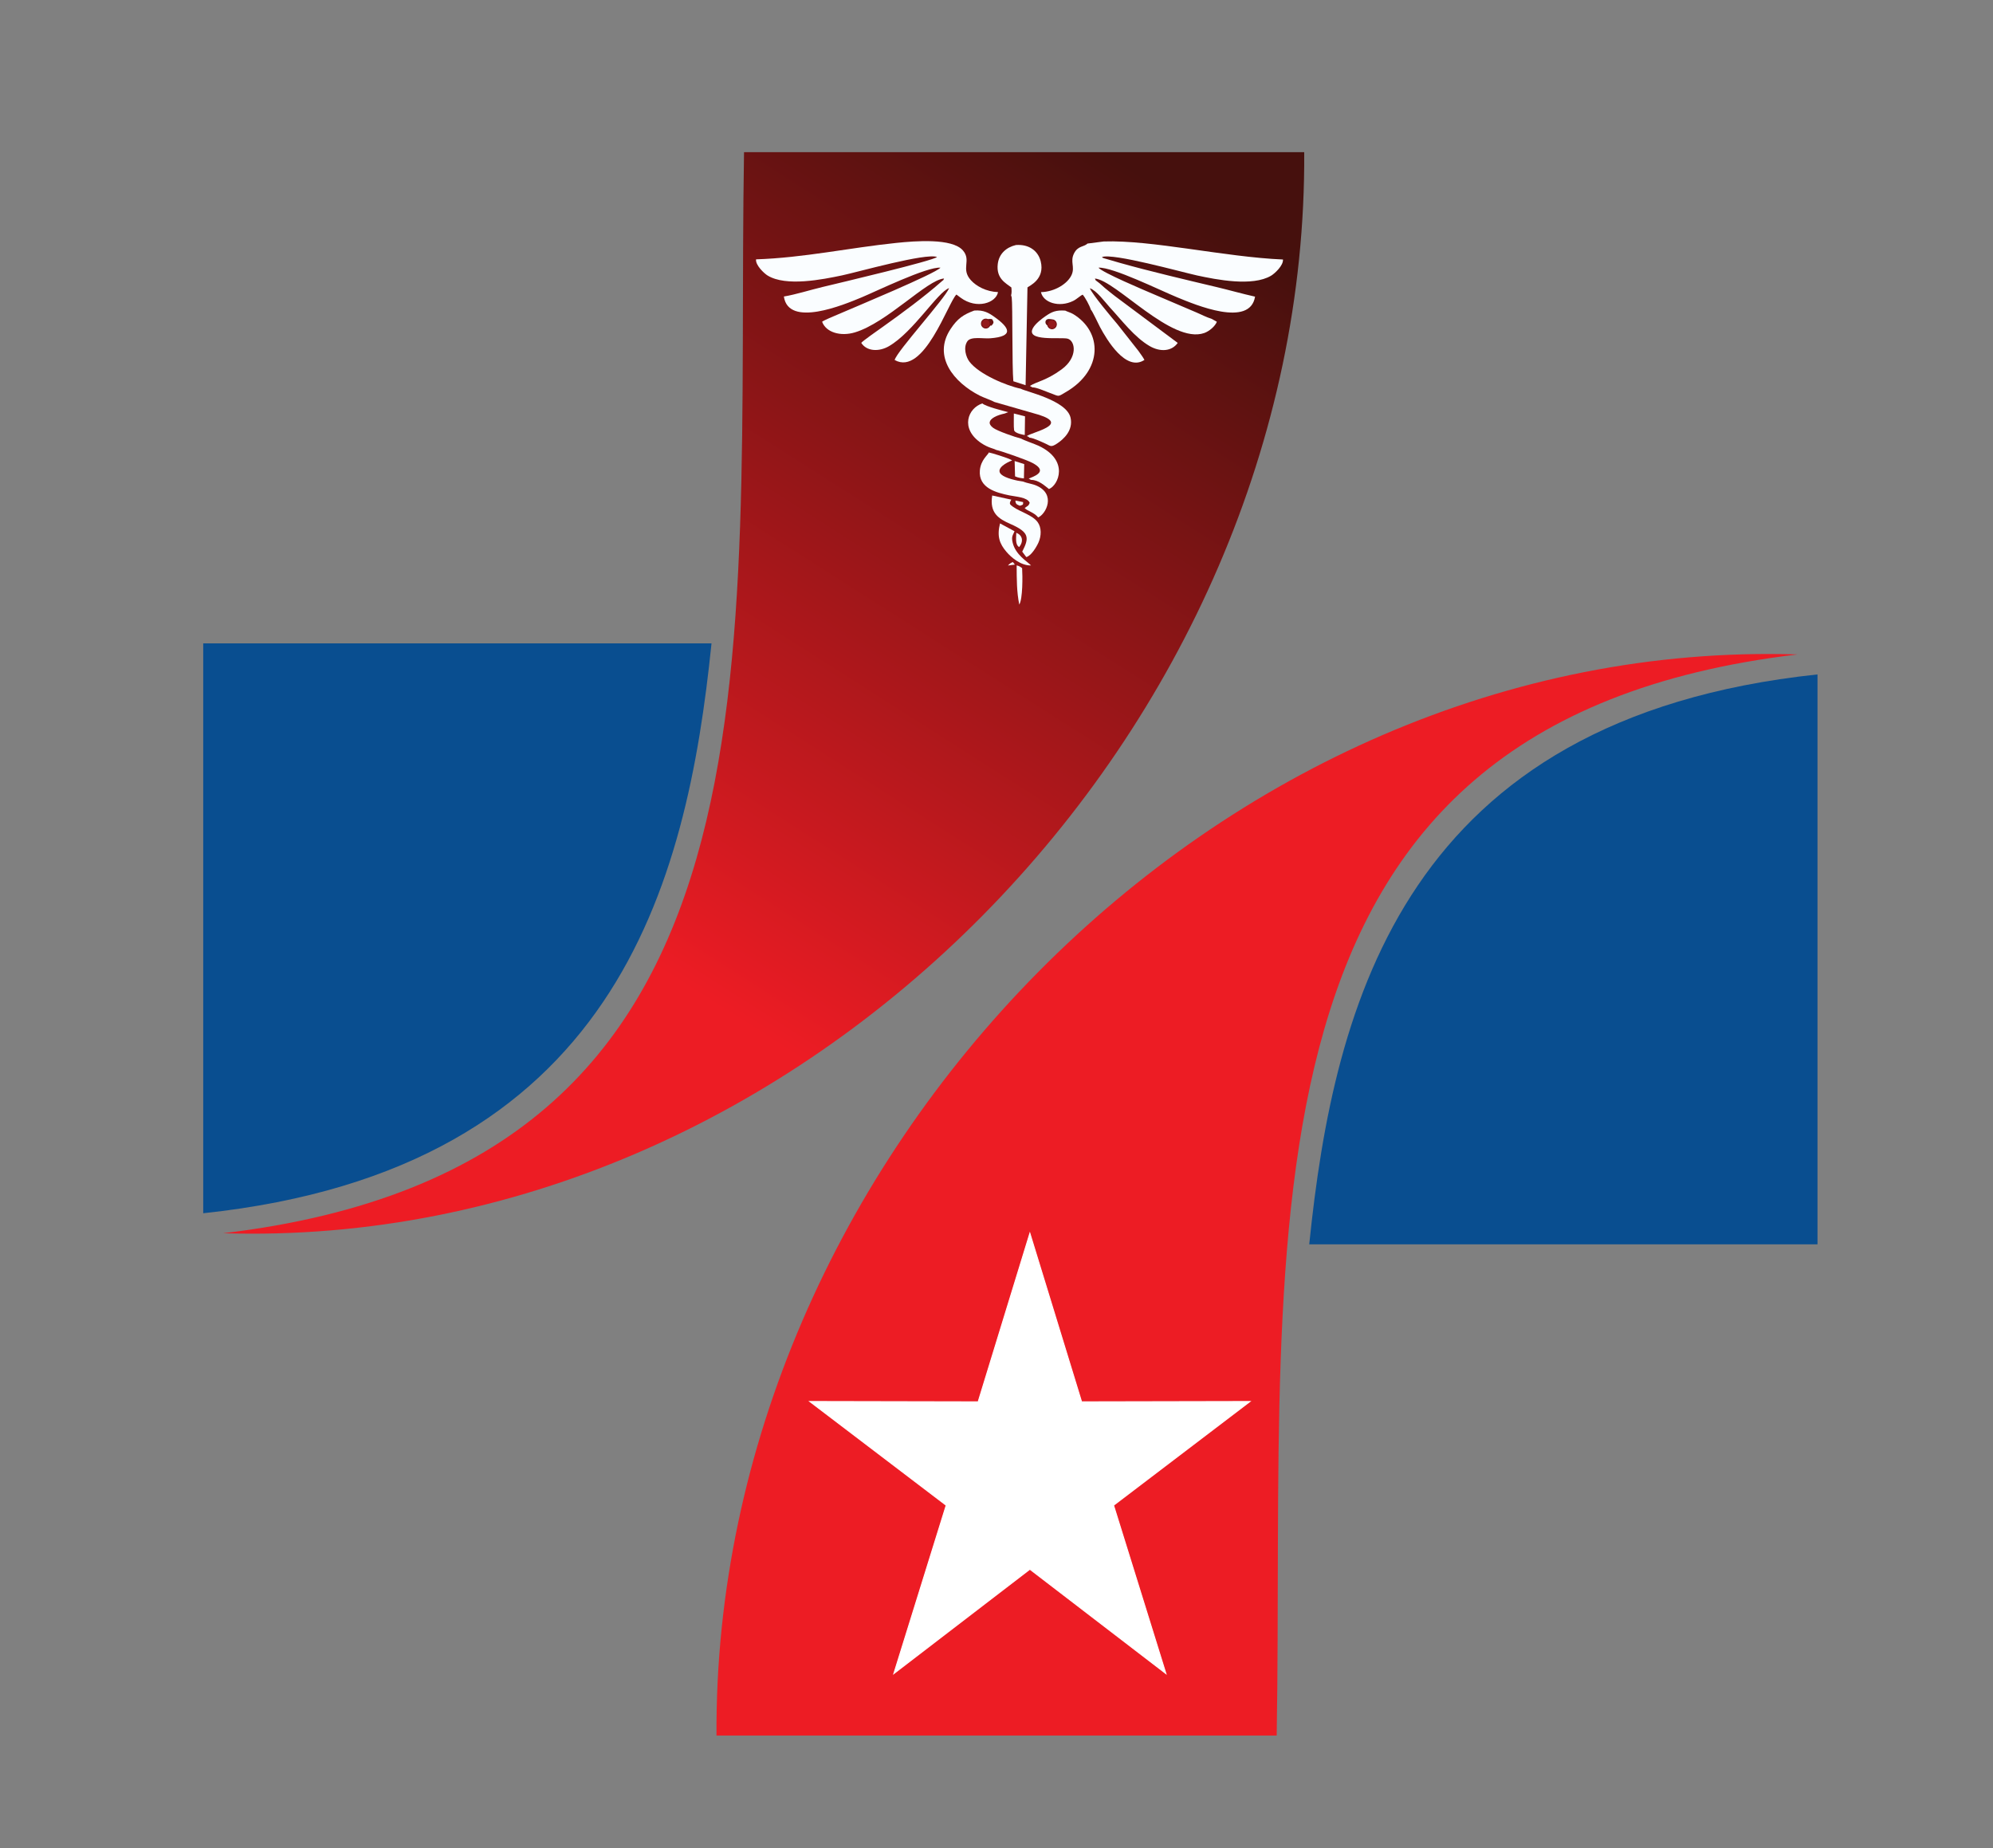 <?xml version="1.0" encoding="UTF-8"?>
<svg id="Layer_1" xmlns="http://www.w3.org/2000/svg" version="1.1" xmlns:xlink="http://www.w3.org/1999/xlink" viewBox="0 0 595.28 552">
  <rect x="0" y="0" width="595.28" height="552" fill="#808080" stroke="none"/>
  <!-- Generator: Adobe Illustrator 30.0.0, SVG Export Plug-In . SVG Version: 2.1.1 Build 123)  -->
  <defs>
    <style>
      .st0 {
        stroke: #710f11;
      }

      .st0, .st1 {
        stroke-miterlimit: 22.93;
        stroke-width: .28px;
      }

      .st0, .st1, .st2 {
        fill: none;
      }

      .st1 {
        stroke: #fff;
      }

      .st3 {
        fill: #094e90;
      }

      .st3, .st4, .st5, .st6, .st7 {
        fill-rule: evenodd;
      }

      .st4 {
        fill: #fff;
      }

      .st5 {
        fill: #fafdff;
      }

      .st6 {
        fill: #ed1c24;
      }

      .st2 {
        clip-rule: evenodd;
      }

      .st7 {
        fill: #93191b;
      }

      .st8 {
        fill: url(#linear-gradient);
      }

      .st9 {
        clip-path: url(#clippath);
      }
    </style>
    <clipPath id="clippath">
      <path class="st2" d="M222.23,45.44h167.32c1.08,171.99-149.47,328.25-322.89,322.89,172-20.38,153.04-170.21,155.57-322.89"/>
    </clipPath>
    <linearGradient id="linear-gradient" x1="183.19" y1="280.86" x2="332.4" y2="46.8" gradientUnits="userSpaceOnUse">
      <stop offset="0" stop-color="#ed1c24"/>
      <stop offset="1" stop-color="#46100d"/>
    </linearGradient>
  </defs>
  <path class="st6" d="M381.33,518.35h-167.32c-1.08-171.99,149.47-328.25,322.89-322.89-172,20.38-153.04,170.21-155.57,322.89"/>
  <path class="st3" d="M542.86,371.64h-151.81c7.39-72.11,28.57-157.1,151.81-170.21v170.21Z"/>
  <g class="st9">
    <rect class="st8" x="66.66" y="45.44" width="323.97" height="328.25"/>
  </g>
  <path class="st3" d="M60.7,192.15h151.82c-7.39,72.11-28.57,157.1-151.82,170.21v-170.21Z"/>
  <polygon class="st4" points="307.61 368.33 323.06 418.68 373.37 418.58 332.61 449.59 348.25 499.87 307.61 468.69 266.97 499.87 282.61 449.59 241.85 418.58 292.16 418.68 307.61 368.33"/>
  <polygon class="st1" points="307.61 368.33 323.06 418.68 373.37 418.58 332.61 449.59 348.25 499.87 307.61 468.69 266.97 499.87 282.61 449.59 241.85 418.58 292.16 418.68 307.61 368.33"/>
  <path class="st5" d="M324.85,72.72c-1.12,1.11-2.9.61-4.08,3.02-1.18,2.4.32,3.96-.65,6.26-1.15,2.74-5.17,5.18-9.2,5.25.67,3.14,5.41,4.68,9.6,2.64,1.15-.56,2.04-1.52,2.86-1.88.73.78,2.1,3.31,2.42,4.44.51.48,2.24,4.27,2.74,5.2,1.98,3.71,7.75,13.51,13.29,9.85-.43-.83-1.24-1.9-1.84-2.75l-6.26-7.95c-1.49-1.74-7.59-8.99-8.2-10.71,1.98.64,4.61,4.24,5.93,5.68,3.54,3.83,7.37,8.94,11.9,11.58,3.14,1.83,6.59,1.64,8.41-.93l-18.75-13.99c-1.04-.84-2.1-1.63-3.06-2.46-.57-.49-.9-.8-1.46-1.3-.32-.28-.48-.35-.78-.6-.66-.53-.37-.16-.68-.88,6.32.57,22.89,19.67,32.64,16.28,1.54-.54,3.28-2.05,3.78-3.37l-1.61-.89c-1.42-.43-2.96-1.22-4.38-1.84l-12.85-5.48c-2.76-1.18-15.47-6.53-16.52-7.95,4.33-.19,18.4,6.77,23.5,8.86,5.47,2.24,21.73,9.14,23.27-.2-3.78-.84-7.73-1.97-11.52-2.87-8.93-2.12-20.04-4.73-28.72-7.18l-4.9-1.42c-.53-.22-.27-.05-.58-.36,3.25-1.26,23.76,4.49,28.4,5.5,5.82,1.26,16.53,3.38,22.1.08,1.12-.67,3.69-3.05,3.56-4.84-17.48-.75-39.11-5.88-53.53-5.39l-4.83.62Z"/>
  <path class="st5" d="M225.82,77.48c-.2,1.7,2.38,4.15,3.43,4.8,5.52,3.4,16.42,1.19,22.25-.03,4.57-.96,25.11-6.78,28.37-5.49-1.16,1.13-28.92,7.69-34.17,8.95-3.69.88-7.99,2.25-11.57,2.85,1.36,9.38,17.88,2.47,23.16.28,4.26-1.77,19.68-9.27,23.61-8.89-1.62,1.83-25.14,11.59-30.86,14.06-1.05.45-3.78,1.56-4.49,2.08,1.15,3.18,5.48,4.47,9.77,3.19,9.61-2.87,21.54-15.7,26.65-16.1-.33.71.01.24-.57.75-5.28,4.66-12.07,9.67-17.81,13.75-1.04.74-5.85,4.09-6.35,4.72,1.61,2.55,5.28,2.74,8.3.98,7.29-4.25,14.54-16.2,17.95-17.33-1.24,3.13-15.66,18.92-16.27,21.47,8.74,4.97,16.03-17.37,18.45-19.55l1.25.94c4.81,3.57,10.59,1.56,11.17-1.67-3.48-.11-6.51-1.77-8.11-3.56-3.09-3.43.24-5.86-2.37-8.88-3.23-3.74-14.29-2.83-19.9-2.25-14.09,1.46-27.55,4.43-41.9,4.91"/>
  <path class="st5" d="M297.05,120.07l13.31,3.83c9.17,2.93-2,5.12-3.66,6.33.5.3.37.05.78.49,1.08.06,3.21,1.07,4.35,1.57,2.01.88,1.94,1.46,3.9.18,1.93-1.27,4.88-3.92,4.03-7.71-1.18-5.26-13.55-7.83-14.86-8.66-4.34-.9-12.5-4.33-15.35-8.09-1.03-1.36-1.9-4.21-.61-6.08,1.06-1.53,4.64-.73,6.8-.89,7.26-.55,5.8-3.18,1.26-6.4-1.69-1.2-3.18-2.1-6-1.89-3.26,1.2-5.02,2.39-7.09,5.53-5.4,8.19.97,15.93,8.71,19.88,1.09.56,3.89,1.55,4.43,1.91M294.79,96.89c-.3-1.41.16-1.85,1.54-1.56.57.85.56,1.11-.16,1.92-.73.03-.98-.1-1.38-.36Z"/>
  <path class="st5" d="M302,88.21l.18.6c.31,2.29.08,20.72.49,25.06l3.66,1.18.56-29.21c.53-.47,5.3-2.42,3.95-7.8-.78-3.1-3.47-5.15-7.4-4.86-2.87.68-5.04,2.59-5.42,5.63-.54,4.41,2.44,5.77,4.06,7.04.08.84.13,1.58-.08,2.37"/>
  <path class="st5" d="M308.36,115.7c1.11-.07,3.94,1.19,5.2,1.65,3.02,1.08,2.15,1.31,4.9-.31,10.95-6.42,10.92-17.9,2.08-23.24-.73-.44-1.87-.75-2.36-1.03-2.78-.2-4.02.37-5.82,1.6-1.28.88-3.05,2.27-3.78,3.52-2.53,4.28,8.43,2.71,10.34,3.27,2.27.67,3.08,5.57-1.84,9.17-4.63,3.39-7.45,3.62-9.46,4.94l.74.43ZM314.22,96.86c-2.2,1.64-3.01-2.46,0-1.42v1.42Z"/>
  <path class="st5" d="M297.52,134.37c1.61.36,9.12,2.96,10.89,3.91,3.9,2.09,2.09,3.48-1.16,4.65l.68.4c2.26-.03,4.18,1.8,5.38,2.73,2.82-1.09,6.16-8.58-3.1-12.92-1.06-.5-4.67-1.75-5.19-2.13-1.98-.5-7.12-2.28-8.39-3.23-1.61-1.21-1.21-2.32.37-3.2.94-.53,2.05-.84,3.07-1.07l1.08-.41c-1.56-.39-6.83-1.73-7.73-2.61-4.3,1.38-6.76,7.49-.36,11.84,2.21,1.49,3.84,1.62,4.46,2.05"/>
  <path class="st5" d="M305.61,143.83c-1.96-.23-5.37-1.03-6.55-2.13-1.91-1.77,1.83-3.7,3.23-4.16-.15-.13-.09-.1-.37-.25-.99-.54-5.93-2.08-6.57-2.15-.24.74-2.4,2.19-2.68,5.34-.46,5.35,5.02,6.69,8.83,7.48,1.92.4,5.35.53,6.05,2.2-.32,1-.66.93-1.5,1.58.88.96,2.73,1.21,4.04,2.8,2.36-1.01,5.38-6.95-.54-9.51-1.25-.54-2.88-.73-3.95-1.19"/>
  <path class="st5" d="M305.32,164.75l1.21,1.63c1.46-.33,3.09-3.08,3.65-4.35.87-1.96.96-4.44-.27-6.11-1.55-2.1-5.19-3.04-7.3-4.53-1.09-.77-1.25-.95-.55-2.16l-5.7-1.24c-.86,5.28,1.98,6.99,5.47,8.52,5.65,2.47,5.63,4.12,3.49,8.25"/>
  <path class="st5" d="M307.95,168.88c-1.1-1.19-4.64-3.14-5.5-6.87-.42-1.83.09-2.13.58-3.34l-4.34-2.34c-.96,3.84-.16,6.05,1.93,8.5,1.31,1.54,4.22,4.14,7.35,4.05"/>
  <path class="st5" d="M302.82,123.5c.03,1.21-.09,3.93.07,4.95.17,1.04,3.11,1.48,3.19,1.47l.08-5.57-3.34-.85Z"/>
  <path class="st5" d="M303.66,168.87c.02,4.11,0,7.86.78,11.69,1.05-1.67,1.01-8.52.85-10.87-.48-.39-.98-.69-1.63-.82"/>
  <path class="st5" d="M303.18,142.26s.1.06.14.07c.78.35,1.65.47,2.51.56l.09-4.27-2.86-.92.12,4.56Z"/>
  <path class="st5" d="M304.42,163.39c1.41-1.8.93-3.55-.87-4.27-.02,1.45-.38,3.58.87,4.27"/>
  <path class="st5" d="M304.62,151.06c.82-.32,1.04-.15.97-1.1l-2.3-.46c.03,1.18.55,1.19,1.33,1.56"/>
  <path class="st5" d="M301.06,168.9l2.07-.27-.6-.76c-.72.27-1,.55-1.47,1.03"/>
  <path class="st7" d="M294.44,95.31c.72,0,1.3.6,1.3,1.34s-.58,1.33-1.3,1.33-1.3-.6-1.3-1.33.58-1.34,1.3-1.34Z"/>
  <path class="st0" d="M294.44,95.31c.72,0,1.3.6,1.3,1.34s-.58,1.33-1.3,1.33-1.3-.6-1.3-1.33.58-1.34,1.3-1.34Z"/>
  <path class="st7" d="M314.22,95.52c.72,0,1.3.6,1.3,1.34s-.58,1.33-1.3,1.33-1.3-.6-1.3-1.33.58-1.34,1.3-1.34Z"/>
  <path class="st0" d="M314.22,95.52c.72,0,1.3.6,1.3,1.34s-.58,1.33-1.3,1.33-1.3-.6-1.3-1.33.58-1.34,1.3-1.34Z"/>
</svg>